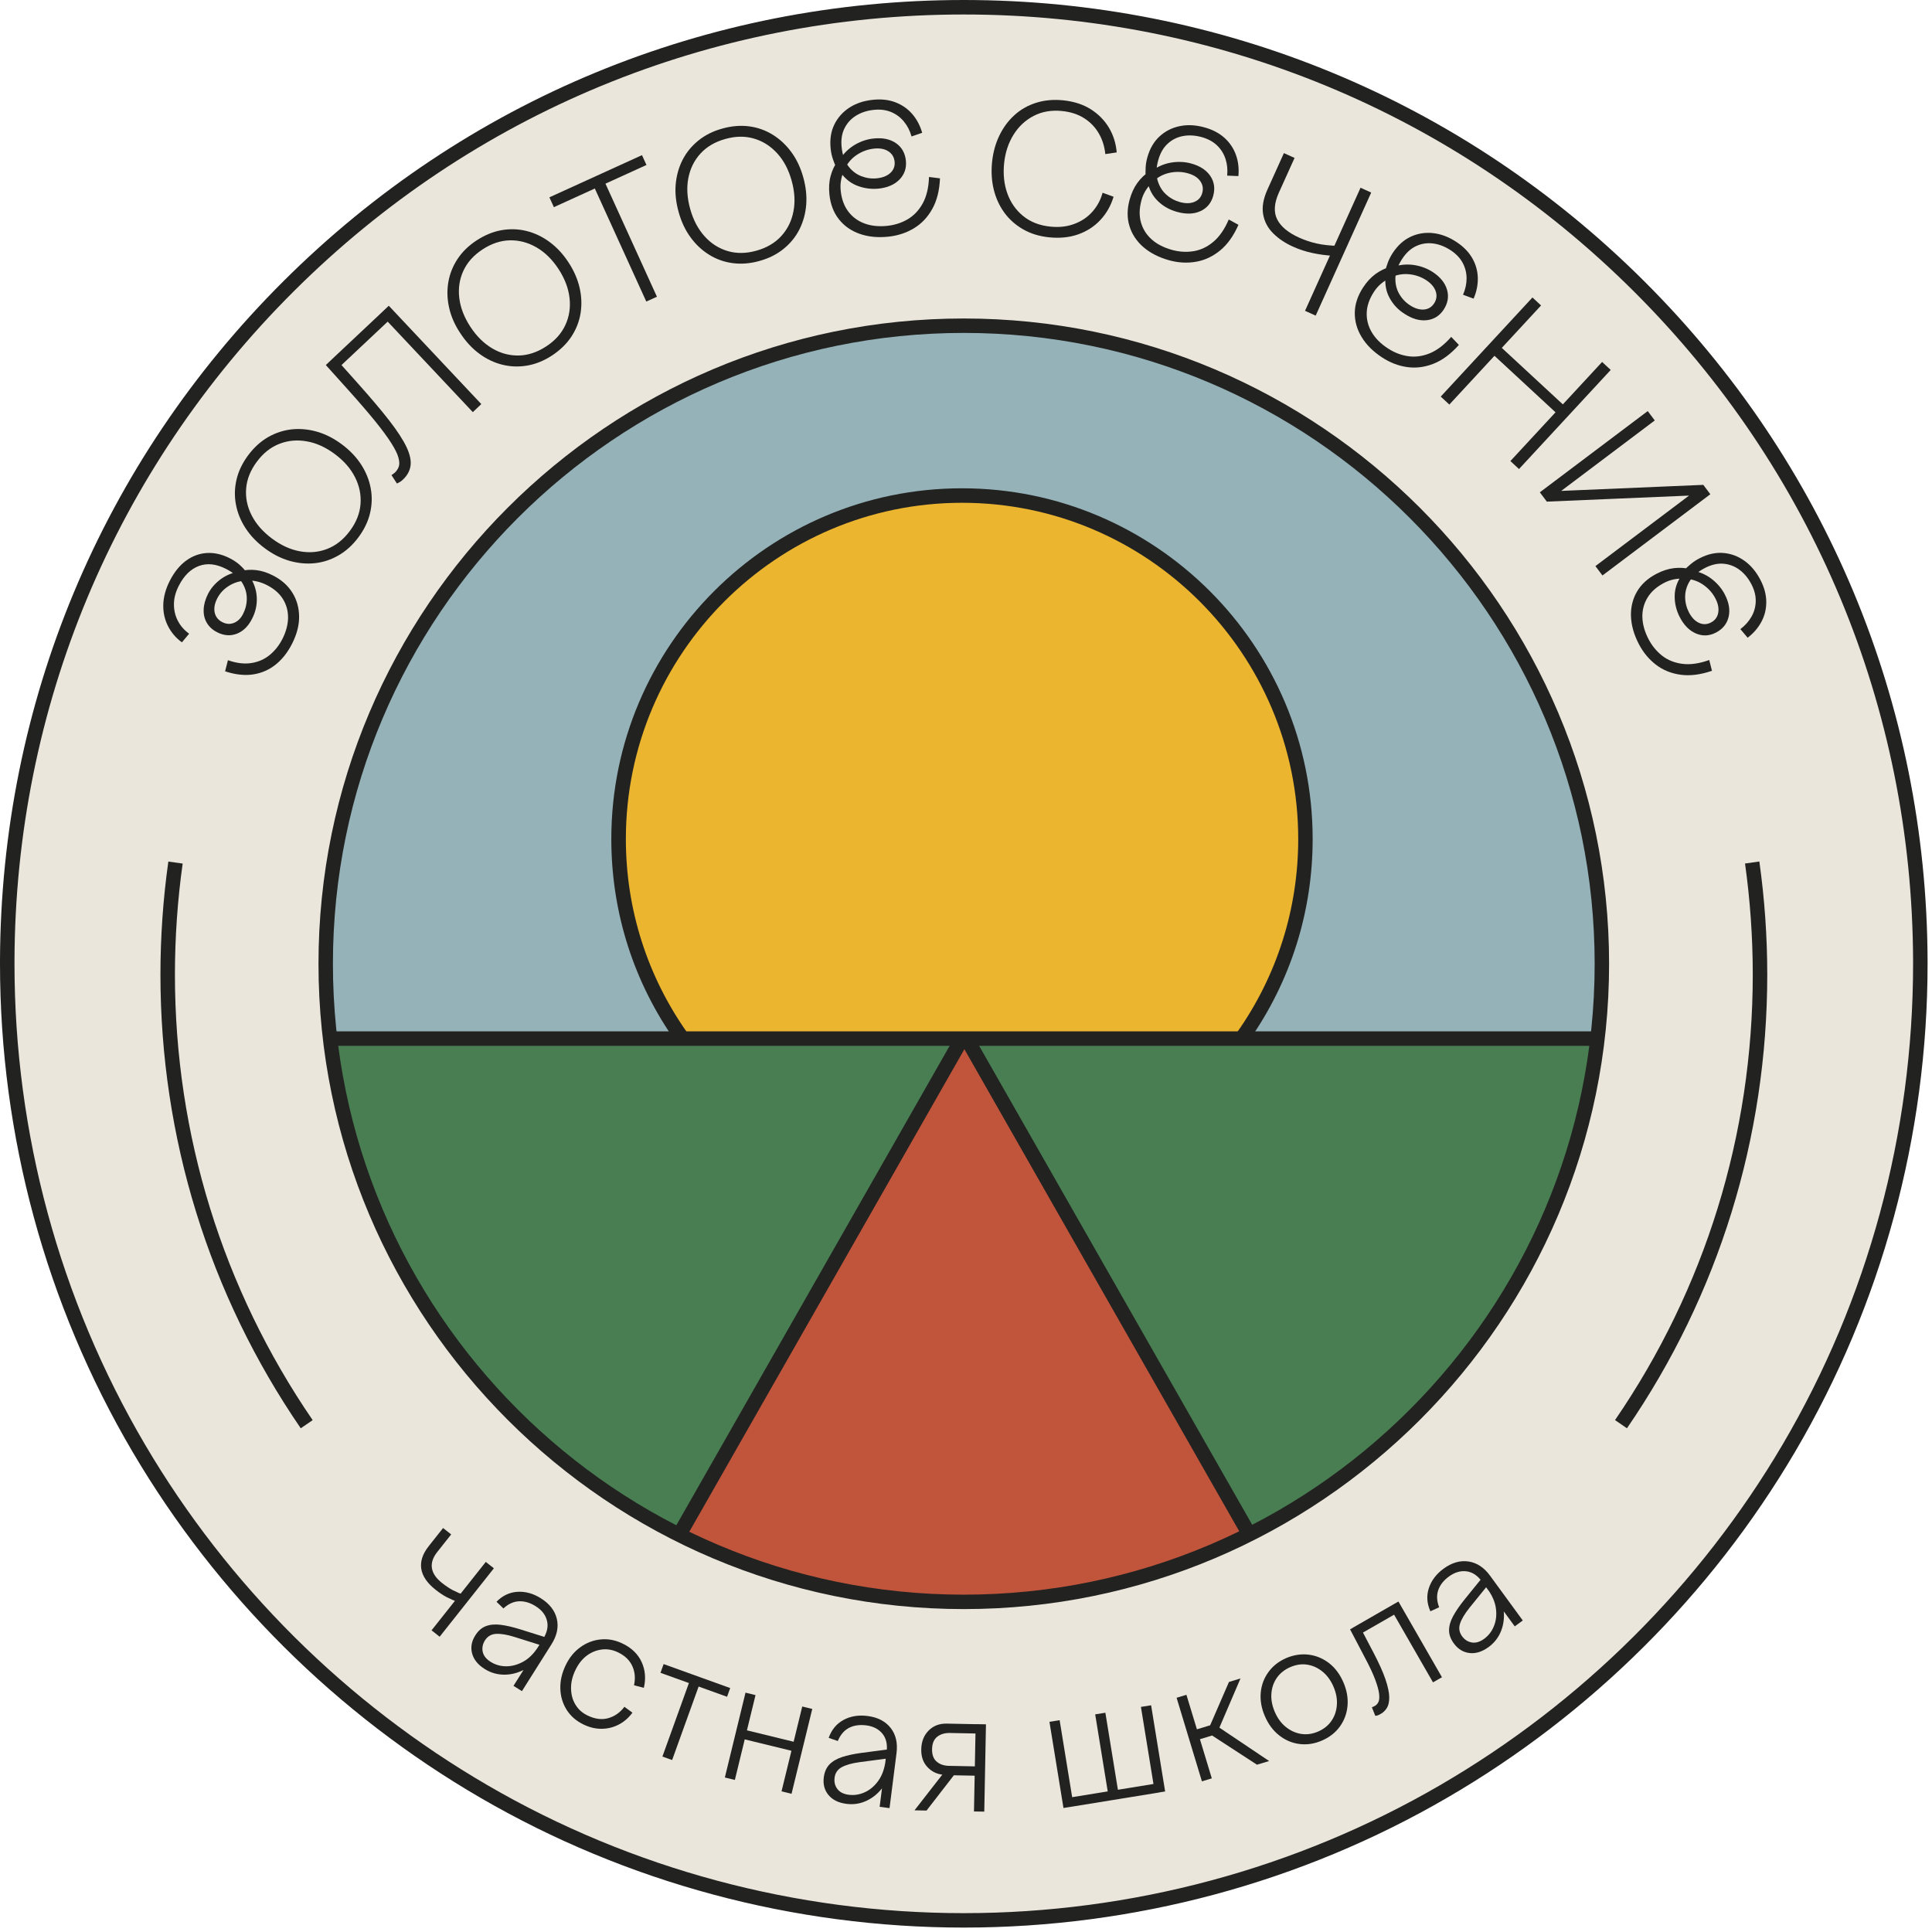 <?xml version="1.0" encoding="UTF-8"?> <svg xmlns="http://www.w3.org/2000/svg" width="332" height="332" viewBox="0 0 332 332" fill="none"> <path fill-rule="evenodd" clip-rule="evenodd" d="M330 165.06V165.62C330 226.35 297.06 279.41 248.06 307.85C223.83 321.94 195.67 330 165.62 330C135.57 330 107.4 321.94 83.17 307.86C34.18 279.4 1.24 226.36 1.24 165.63V165.07C1.55 74.53 75.03 1.24 165.62 1.24C256.21 1.24 329.68 74.53 330 165.06Z" fill="#EAE6DB"></path> <path d="M274.56 178.15C270.81 211.12 252.43 239.66 226.07 257.1C225.97 257.17 225.86 257.23 225.76 257.31C225.6 257.41 225.44 257.52 225.28 257.62C222.05 259.72 218.7 261.66 215.25 263.41C215.17 263.45 215.09 263.49 215.01 263.53C209.99 266.07 204.75 268.23 199.32 269.98C189.27 273.23 178.59 275.06 167.51 275.25C166.78 275.26 166.05 275.27 165.31 275.27C164.68 275.27 164.05 275.26 163.42 275.25C152.45 275.03 141.88 273.2 131.92 269.98C126.63 268.27 121.51 266.18 116.61 263.71C116.53 263.67 116.45 263.63 116.37 263.59C116.36 263.59 116.36 263.58 116.36 263.58C112.99 261.89 109.72 260.03 106.56 258C106.21 257.77 105.85 257.54 105.5 257.31C105.1 257.05 104.71 256.79 104.33 256.53C78.43 239.05 60.39 210.77 56.68 178.15H274.56Z" fill="#497E52"></path> <path d="M275.27 165.62C275.27 169.86 275.03 174.04 274.56 178.15H56.68C56.21 174.04 55.97 169.86 55.97 165.62C55.97 105.74 103.97 57.08 163.58 55.99C164.26 55.98 164.94 55.97 165.62 55.97C166.3 55.97 166.98 55.98 167.66 55.99C227.28 57.08 275.27 105.74 275.27 165.62Z" fill="#95B2B9"></path> <path d="M224.67 143.84C224.67 156.64 220.6 168.48 213.68 178.15H117.55C110.63 168.48 106.56 156.64 106.56 143.84C106.56 111.74 132.16 85.63 164.06 84.8C164.58 84.79 165.1 84.78 165.62 84.78C166.14 84.78 166.66 84.79 167.18 84.8C199.07 85.63 224.67 111.74 224.67 143.84Z" fill="#ECB52F"></path> <path d="M214.95 263.53C209.93 266.07 204.69 268.23 199.26 269.98C189.21 273.23 178.53 275.06 167.45 275.25C166.72 275.26 165.99 275.27 165.25 275.27C164.62 275.27 163.99 275.26 163.36 275.25C152.39 275.03 141.82 273.2 131.86 269.98C126.57 268.27 121.45 266.18 116.55 263.71C116.47 263.67 116.39 263.63 116.31 263.59C116.3 263.59 116.3 263.58 116.3 263.58L165.63 178.14L165.64 178.12L165.65 178.14L214.95 263.53Z" fill="#C0553C"></path> <path d="M165.62 331.24C136.38 331.24 107.65 323.52 82.55 308.93C57.9 294.61 37.23 274.05 22.77 249.47C7.88 224.15 0 195.16 0 165.62V165.06C0.15 120.94 17.44 79.48 48.7 48.33C79.96 17.16 121.48 0 165.62 0C209.75 0 251.28 17.16 282.54 48.32C313.79 79.47 331.09 120.93 331.24 165.05V165.62C331.24 195.16 323.37 224.16 308.47 249.48C294.01 274.06 273.33 294.62 248.68 308.93C223.58 323.53 194.86 331.24 165.62 331.24ZM165.62 2.49C122.14 2.49 81.24 19.39 50.45 50.09C19.67 80.78 2.63 121.61 2.49 165.07V165.63C2.49 194.72 10.24 223.28 24.91 248.22C39.15 272.43 59.51 292.68 83.8 306.79C108.53 321.17 136.82 328.76 165.62 328.76C194.41 328.76 222.7 321.16 247.43 306.79C271.72 292.69 292.08 272.44 306.33 248.23C321 223.29 328.75 194.73 328.75 165.63V165.07C328.6 121.61 311.56 80.78 280.78 50.09C249.99 19.39 209.09 2.49 165.62 2.49Z" fill="#222221"></path> <path d="M279.58 245.44L277.53 244.03C293.02 221.44 301.2 194.96 301.2 167.47C301.2 161.09 300.75 154.67 299.87 148.39L302.33 148.04C303.23 154.43 303.69 160.96 303.69 167.47C303.69 195.48 295.36 222.44 279.58 245.44Z" fill="#222221"></path> <path d="M51.68 245.44C35.91 222.43 27.57 195.47 27.57 167.47C27.57 160.97 28.03 154.43 28.93 148.05L31.39 148.4C30.51 154.67 30.06 161.09 30.06 167.48C30.06 194.98 38.25 221.45 53.73 244.04L51.68 245.44Z" fill="#222221"></path> <path d="M165.62 276.51C104.47 276.51 54.73 226.76 54.73 165.62C54.73 104.47 104.48 54.73 165.62 54.73C226.76 54.73 276.51 104.48 276.51 165.62C276.52 226.77 226.77 276.51 165.62 276.51ZM165.62 57.21C105.84 57.21 57.21 105.84 57.21 165.62C57.21 225.4 105.84 274.03 165.62 274.03C225.4 274.03 274.03 225.4 274.03 165.62C274.03 105.84 225.4 57.21 165.62 57.21Z" fill="#222221"></path> <path d="M274.57 177.23H56.85V179.72H274.57V177.23Z" fill="#222221"></path> <path d="M164.26 177.839L115.607 263.181L117.77 264.415L166.424 179.072L164.26 177.839Z" fill="#222221"></path> <path d="M167.182 177.832L165.019 179.065L213.672 264.397L215.835 263.164L167.182 177.832Z" fill="#222221"></path> <path d="M116.21 179.11C108.91 168.87 105.05 156.79 105.05 144.17C105.05 110.94 132.08 83.91 165.31 83.91C198.54 83.91 225.57 110.94 225.57 144.17C225.57 156.65 221.79 168.63 214.63 178.81L212.6 177.38C219.46 167.63 223.09 156.14 223.09 144.17C223.09 112.31 197.17 86.4 165.32 86.4C133.47 86.4 107.55 112.32 107.55 144.17C107.55 156.27 111.25 167.85 118.24 177.66L116.21 179.11Z" fill="#222221"></path> <path d="M72.39 269.58C72.2 268.32 72.62 267.03 73.66 265.71L76.14 262.58L77.53 263.68L75.13 266.71C74.38 267.66 74.08 268.58 74.22 269.47C74.36 270.37 74.94 271.22 75.96 272.02C76.64 272.56 77.26 272.97 77.83 273.27C78.4 273.56 79.08 273.86 79.88 274.15L78.91 275.38C78.05 275.07 77.34 274.76 76.76 274.46C76.18 274.16 75.54 273.73 74.83 273.17C73.4 272.04 72.59 270.84 72.39 269.58ZM83.48 268.4L84.87 269.5L75.55 281.26L74.16 280.16L83.48 268.4Z" fill="#222221"></path> <path d="M93.22 282.81L88.39 281.29C87.11 280.89 86.05 280.72 85.23 280.77C84.41 280.82 83.78 281.19 83.34 281.88C82.94 282.52 82.81 283.18 82.95 283.85C83.1 284.52 83.55 285.1 84.32 285.58C85.12 286.08 86.01 286.34 87 286.34C87.99 286.34 88.96 286.07 89.94 285.53C90.92 284.99 91.78 284.11 92.53 282.92L93.42 283.77C92.59 285.09 91.58 286.08 90.39 286.75C89.2 287.42 87.98 287.77 86.74 287.78C85.5 287.79 84.35 287.47 83.3 286.81C82.13 286.08 81.41 285.18 81.13 284.14C80.85 283.09 81.03 282.06 81.67 281.04C82.17 280.24 82.78 279.71 83.5 279.44C84.22 279.17 85.06 279.09 86.02 279.21C86.98 279.33 88.06 279.58 89.27 279.95L94.08 281.46L93.22 282.81ZM93.99 278.49C93.74 277.49 93.09 276.67 92.06 276.02C91.09 275.41 90.14 275.13 89.19 275.17C88.24 275.21 87.35 275.62 86.51 276.4L85.32 275.25C86.36 274.19 87.57 273.62 88.93 273.54C90.29 273.46 91.64 273.83 92.95 274.66C94.45 275.6 95.36 276.79 95.69 278.2C96.02 279.61 95.71 281.07 94.77 282.56L89.69 290.61L88.24 289.7L90.86 285.55L93.32 281.66C94.02 280.54 94.25 279.49 93.99 278.49Z" fill="#222221"></path> <path d="M98.13 290.14C98.14 291.18 98.39 292.11 98.88 292.92C99.37 293.74 100.07 294.37 101 294.81C102.26 295.42 103.44 295.56 104.54 295.25C105.64 294.93 106.57 294.28 107.3 293.3L108.68 294.31C108.04 295.18 107.27 295.86 106.37 296.33C105.47 296.81 104.5 297.06 103.45 297.08C102.4 297.1 101.33 296.86 100.25 296.33C99.01 295.73 98.05 294.89 97.37 293.81C96.69 292.73 96.33 291.52 96.29 290.18C96.25 288.84 96.56 287.49 97.22 286.13C97.85 284.82 98.7 283.79 99.77 283.03C100.84 282.27 102 281.84 103.26 281.72C104.52 281.6 105.76 281.84 106.98 282.43C108.56 283.19 109.65 284.26 110.27 285.63C110.89 287 111.01 288.47 110.64 290.04L108.95 289.6C109.21 288.43 109.12 287.34 108.67 286.33C108.22 285.32 107.41 284.53 106.24 283.96C105.32 283.51 104.39 283.34 103.46 283.45C102.53 283.56 101.66 283.9 100.86 284.49C100.06 285.08 99.41 285.9 98.9 286.95C98.37 288.03 98.11 289.1 98.13 290.14Z" fill="#222221"></path> <path d="M113.5 287.46L114.04 285.96L125.48 290.08L124.94 291.58L113.5 287.46ZM118.92 287.73L120.59 288.33L115.5 302.45L113.83 301.85L118.92 287.73Z" fill="#222221"></path> <path d="M128.11 290.87L129.83 291.29L126.28 305.87L124.56 305.45L128.11 290.87ZM127.21 298.71L127.59 297.16L137.42 299.56L137.04 301.11L127.21 298.71ZM137.86 293.25L139.58 293.67L136.02 308.25L134.3 307.83L137.86 293.25Z" fill="#222221"></path> <path d="M152.76 302.15L147.74 302.81C146.41 302.99 145.38 303.28 144.66 303.67C143.94 304.06 143.52 304.67 143.42 305.48C143.32 306.23 143.48 306.88 143.9 307.43C144.32 307.98 144.97 308.31 145.87 308.42C146.81 308.54 147.72 308.39 148.62 307.98C149.52 307.57 150.29 306.91 150.94 306C151.59 305.09 152 303.94 152.18 302.54L153.35 302.94C153.15 304.48 152.66 305.81 151.86 306.93C151.06 308.05 150.11 308.87 148.99 309.41C147.87 309.95 146.7 310.14 145.47 309.98C144.1 309.81 143.07 309.3 142.38 308.47C141.68 307.64 141.41 306.62 141.56 305.43C141.68 304.5 142.01 303.75 142.54 303.2C143.08 302.65 143.8 302.23 144.72 301.93C145.64 301.63 146.73 301.4 147.98 301.23L152.97 300.57L152.76 302.15ZM151.63 297.91C150.98 297.12 150.05 296.64 148.84 296.49C147.71 296.35 146.72 296.49 145.88 296.93C145.04 297.37 144.41 298.12 143.97 299.18L142.4 298.64C142.9 297.24 143.75 296.21 144.95 295.56C146.15 294.91 147.53 294.68 149.07 294.88C150.83 295.1 152.15 295.79 153.05 296.93C153.95 298.08 154.28 299.52 154.06 301.27L152.86 310.71L151.16 310.49L151.78 305.62L152.36 301.05C152.53 299.75 152.28 298.7 151.63 297.91Z" fill="#222221"></path> <path d="M164.37 304.48L159.22 311.13L157.15 311.09L162.33 304.44L164.37 304.48ZM159.56 297.4C160.37 296.57 161.42 296.16 162.7 296.19L167.78 296.29L167.75 297.89L163.26 297.8C162.35 297.78 161.62 298 161.05 298.45C160.48 298.9 160.19 299.6 160.17 300.57C160.15 301.53 160.41 302.25 160.96 302.72C161.5 303.19 162.22 303.44 163.13 303.45L167.64 303.54L167.61 305.14L162.3 305.04L162.15 304.98C161.05 304.9 160.13 304.46 159.39 303.68C158.65 302.9 158.29 301.88 158.31 300.64C158.33 299.3 158.75 298.23 159.56 297.4ZM167.37 311.29L167.66 296.28L169.43 296.31L169.14 311.31L167.37 311.29Z" fill="#222221"></path> <path d="M180.34 295.88L182.09 295.6L184.5 310.41L182.75 310.69L180.34 295.88ZM183.71 310.54L183.45 308.96L198.98 306.44L199.24 308.02L183.71 310.54ZM188.2 294.6L189.95 294.32L192.36 309.13L190.61 309.41L188.2 294.6ZM196.06 293.32L197.81 293.04L200.22 307.85L198.47 308.13L196.06 293.32Z" fill="#222221"></path> <path d="M203.88 291.24L205.68 297.17L208.08 296.44L208.6 298.14L206.2 298.87L208.24 305.6L206.54 306.11L202.19 291.75L203.88 291.24ZM213.17 288.43L209.25 297.57L209.11 296.59L218.09 302.62L216 303.25L208.13 298.13L207.76 296.93L211.19 289.03L213.17 288.43Z" fill="#222221"></path> <path d="M224.95 284.35C226.23 284.52 227.39 285.02 228.43 285.83C229.46 286.64 230.27 287.74 230.86 289.11C231.45 290.48 231.68 291.83 231.56 293.15C231.44 294.47 231 295.65 230.24 296.7C229.48 297.75 228.45 298.55 227.15 299.11C225.85 299.67 224.56 299.86 223.27 299.69C221.99 299.52 220.83 299.02 219.79 298.19C218.75 297.37 217.94 296.27 217.35 294.89C216.76 293.52 216.53 292.18 216.65 290.86C216.77 289.55 217.21 288.37 217.98 287.32C218.74 286.27 219.77 285.47 221.07 284.91C222.37 284.37 223.67 284.18 224.95 284.35ZM219.43 288.3C218.87 289.1 218.55 290.01 218.48 291.03C218.4 292.05 218.6 293.1 219.06 294.17C219.52 295.24 220.14 296.1 220.94 296.75C221.74 297.4 222.61 297.8 223.58 297.96C224.54 298.11 225.52 297.98 226.49 297.56C227.48 297.13 228.25 296.52 228.8 295.72C229.35 294.92 229.66 294.01 229.73 292.98C229.81 291.96 229.61 290.91 229.15 289.84C228.69 288.77 228.07 287.91 227.27 287.26C226.48 286.61 225.6 286.21 224.65 286.06C223.7 285.91 222.73 286.05 221.73 286.48C220.76 286.9 219.99 287.51 219.43 288.3Z" fill="#222221"></path> <path d="M236 293.28C236.08 293.24 236.17 293.2 236.28 293.14C236.53 292.99 236.74 292.77 236.88 292.46C237.02 292.15 237.06 291.69 236.99 291.07C236.92 290.45 236.69 289.63 236.31 288.61C235.93 287.59 235.33 286.31 234.51 284.78L232 279.99L233.48 279.14L235.99 283.93C236.96 285.78 237.66 287.33 238.08 288.57C238.5 289.82 238.72 290.84 238.73 291.63C238.74 292.42 238.61 293.04 238.33 293.49C238.05 293.94 237.7 294.28 237.27 294.52C237.08 294.63 236.92 294.71 236.79 294.76C236.66 294.81 236.51 294.84 236.33 294.85L235.75 293.38C235.84 293.34 235.92 293.31 236 293.28ZM239.69 275.56L240.49 276.94L233.3 281.07L232.51 279.69L239.69 275.56ZM238.77 276.09L240.31 275.21L247.79 288.22L246.25 289.1L238.77 276.09Z" fill="#222221"></path> <path d="M252 270.02C250.98 269.89 249.98 270.19 248.99 270.91C248.07 271.58 247.45 272.37 247.15 273.26C246.84 274.16 246.9 275.14 247.31 276.2L245.8 276.89C245.2 275.53 245.11 274.2 245.54 272.9C245.97 271.6 246.81 270.49 248.06 269.57C249.49 268.53 250.92 268.11 252.36 268.33C253.8 268.55 255.04 269.37 256.07 270.79L261.68 278.47L260.3 279.48L257.4 275.52L254.68 271.8C253.92 270.74 253.02 270.15 252 270.02ZM255.74 272.32L252.55 276.25C251.71 277.3 251.16 278.21 250.9 279C250.64 279.78 250.76 280.5 251.24 281.17C251.69 281.78 252.25 282.14 252.93 282.25C253.61 282.36 254.31 282.15 255.04 281.62C255.8 281.06 256.37 280.33 256.73 279.41C257.1 278.5 257.21 277.49 257.06 276.38C256.91 275.27 256.42 274.15 255.58 273.01L256.7 272.49C257.62 273.75 258.17 275.05 258.36 276.41C258.55 277.77 258.42 279.03 257.98 280.19C257.54 281.35 256.81 282.3 255.81 283.03C254.7 283.84 253.6 284.19 252.52 284.06C251.44 283.93 250.55 283.39 249.83 282.41C249.28 281.65 249 280.89 249.01 280.12C249.02 279.35 249.26 278.54 249.72 277.7C250.18 276.85 250.81 275.94 251.6 274.95L254.77 271.04L255.74 272.32Z" fill="#222221"></path> <path d="M40.7 108.9C39.6 109.32 38.48 109.24 37.32 108.65C36.53 108.25 35.94 107.71 35.54 107.03C35.14 106.35 34.96 105.58 35 104.72C35.03 103.86 35.29 102.97 35.75 102.05C36.2 101.17 36.84 100.39 37.68 99.72C38.52 99.05 39.48 98.58 40.56 98.32L41.24 98.15C42.15 97.92 43.07 97.86 44.02 97.97C44.97 98.08 45.94 98.39 46.93 98.9C48.38 99.64 49.49 100.63 50.25 101.86C51.01 103.09 51.39 104.46 51.4 105.97C51.41 107.48 51 109.04 50.17 110.66C49.42 112.13 48.48 113.32 47.35 114.22C46.22 115.12 44.92 115.68 43.46 115.9C42 116.11 40.4 115.93 38.68 115.36L39.17 113.45C40.64 113.97 41.98 114.13 43.19 113.94C44.4 113.75 45.45 113.29 46.34 112.56C47.23 111.83 47.96 110.92 48.52 109.82C49.15 108.59 49.47 107.38 49.5 106.2C49.52 105.02 49.23 103.94 48.63 102.96C48.03 101.98 47.11 101.18 45.88 100.55C45.31 100.26 44.74 100.05 44.17 99.92C43.6 99.79 43.04 99.74 42.5 99.76L41.63 99.84C40.71 99.97 39.86 100.3 39.09 100.84C38.32 101.37 37.73 102.04 37.32 102.85C36.88 103.71 36.74 104.52 36.89 105.25C37.05 105.99 37.48 106.54 38.2 106.91C38.88 107.26 39.55 107.3 40.2 107.04C40.85 106.78 41.38 106.27 41.77 105.5C42.2 104.65 42.42 103.76 42.41 102.81C42.4 101.86 42.13 100.94 41.56 100.05C41 99.16 40.09 98.4 38.84 97.76C37.15 96.9 35.6 96.73 34.18 97.26C32.76 97.79 31.61 98.92 30.72 100.67C30.17 101.75 29.89 102.81 29.89 103.84C29.89 104.87 30.11 105.82 30.56 106.68C31.01 107.55 31.66 108.29 32.5 108.9L31.26 110.38C30.21 109.62 29.41 108.67 28.85 107.55C28.29 106.43 28.02 105.21 28.06 103.88C28.1 102.56 28.47 101.2 29.18 99.8C29.94 98.31 30.87 97.16 31.96 96.36C33.05 95.55 34.25 95.11 35.54 95.03C36.83 94.95 38.16 95.25 39.52 95.95C40.13 96.26 40.67 96.62 41.15 97.04C41.63 97.46 42.04 97.91 42.38 98.38L42.75 98.81C43.59 100.02 44.05 101.28 44.12 102.58C44.2 103.88 43.93 105.13 43.32 106.32C42.67 107.62 41.79 108.47 40.7 108.9Z" fill="#222221"></path> <path d="M42.18 90.74C41.35 89.45 40.8 88.1 40.54 86.68C40.27 85.26 40.31 83.83 40.65 82.39C40.99 80.95 41.66 79.56 42.64 78.24C43.64 76.9 44.78 75.86 46.06 75.12C47.35 74.38 48.71 73.94 50.14 73.78C51.58 73.63 53.03 73.77 54.5 74.19C55.97 74.62 57.39 75.34 58.76 76.37C60.13 77.39 61.23 78.55 62.06 79.83C62.89 81.12 63.44 82.47 63.7 83.89C63.97 85.31 63.93 86.74 63.59 88.18C63.25 89.62 62.58 91.01 61.58 92.35C60.59 93.67 59.46 94.7 58.17 95.44C56.89 96.18 55.52 96.63 54.09 96.78C52.65 96.93 51.2 96.79 49.73 96.37C48.26 95.94 46.84 95.22 45.47 94.19C44.11 93.18 43.01 92.02 42.18 90.74ZM52.71 75.84C51.06 75.55 49.49 75.69 48.01 76.27C46.52 76.85 45.23 77.87 44.14 79.34C43.04 80.81 42.43 82.34 42.3 83.93C42.17 85.52 42.48 87.06 43.24 88.55C44 90.04 45.16 91.37 46.73 92.54C48.3 93.71 49.91 94.45 51.55 94.74C53.19 95.04 54.76 94.9 56.24 94.32C57.73 93.74 59.02 92.72 60.11 91.25C61.21 89.78 61.82 88.25 61.95 86.66C62.08 85.07 61.77 83.53 61.02 82.03C60.27 80.53 59.11 79.2 57.54 78.03C55.97 76.86 54.36 76.13 52.71 75.84Z" fill="#222221"></path> <path d="M67.58 81.43C67.67 81.37 67.76 81.3 67.85 81.22C68.16 80.92 68.39 80.58 68.53 80.18C68.67 79.78 68.64 79.26 68.46 78.61C68.28 77.96 67.87 77.14 67.23 76.13C66.6 75.13 65.67 73.87 64.46 72.37C63.24 70.87 61.68 69.05 59.76 66.92L55.99 62.73L57.45 61.35L61.53 65.92C63.74 68.4 65.54 70.52 66.91 72.29C68.28 74.06 69.26 75.57 69.85 76.81C70.44 78.05 70.67 79.12 70.55 80.02C70.43 80.91 69.99 81.71 69.24 82.42C69.04 82.6 68.87 82.74 68.71 82.83C68.55 82.92 68.39 83.01 68.21 83.09L67.27 81.64C67.38 81.56 67.49 81.49 67.58 81.43ZM65.83 53.47L67.1 54.82L58.22 63.17L56.95 61.82L65.83 53.47ZM65.35 53.92L66.81 52.54L82.71 69.44L81.25 70.82L65.35 53.92Z" fill="#222221"></path> <path d="M77.18 52.88C76.84 51.39 76.8 49.93 77.04 48.5C77.28 47.08 77.81 45.74 78.62 44.51C79.44 43.27 80.54 42.2 81.92 41.3C83.32 40.39 84.75 39.8 86.21 39.55C87.67 39.3 89.1 39.35 90.5 39.7C91.9 40.05 93.22 40.68 94.45 41.59C95.68 42.5 96.77 43.67 97.7 45.1C98.64 46.53 99.27 48 99.61 49.49C99.95 50.98 99.99 52.44 99.76 53.87C99.52 55.3 98.99 56.63 98.18 57.86C97.36 59.1 96.25 60.17 94.86 61.09C93.48 61.99 92.06 62.57 90.6 62.82C89.14 63.07 87.71 63.02 86.31 62.67C84.91 62.32 83.59 61.69 82.36 60.78C81.13 59.87 80.04 58.7 79.11 57.27C78.15 55.84 77.51 54.38 77.18 52.88ZM92.19 42.51C90.74 41.67 89.22 41.27 87.63 41.3C86.04 41.33 84.47 41.85 82.94 42.85C81.4 43.85 80.3 45.08 79.63 46.53C78.96 47.98 78.73 49.53 78.92 51.19C79.12 52.85 79.75 54.5 80.82 56.14C81.89 57.78 83.15 59.02 84.59 59.87C86.03 60.72 87.55 61.12 89.14 61.09C90.73 61.06 92.3 60.54 93.84 59.54C95.38 58.54 96.48 57.31 97.15 55.86C97.82 54.41 98.06 52.86 97.87 51.19C97.68 49.53 97.05 47.88 95.98 46.23C94.9 44.59 93.64 43.35 92.19 42.51Z" fill="#222221"></path> <path d="M110.32 26.66L111.09 28.35L95.18 35.6L94.41 33.91L110.32 26.66ZM101.6 31.04L103.43 30.21L112.89 50.99L111.06 51.82L101.6 31.04Z" fill="#222221"></path> <path d="M116.11 31.72C116.24 30.19 116.63 28.79 117.28 27.5C117.94 26.21 118.84 25.1 119.99 24.17C121.14 23.23 122.51 22.54 124.1 22.1C125.71 21.65 127.25 21.52 128.72 21.71C130.19 21.9 131.54 22.38 132.77 23.14C134 23.9 135.07 24.89 135.98 26.13C136.89 27.36 137.57 28.81 138.03 30.45C138.49 32.1 138.66 33.68 138.54 35.21C138.41 36.74 138.02 38.14 137.37 39.43C136.72 40.72 135.81 41.83 134.66 42.76C133.51 43.7 132.13 44.39 130.52 44.84C128.93 45.29 127.4 45.41 125.93 45.22C124.46 45.03 123.11 44.55 121.88 43.79C120.65 43.03 119.58 42.04 118.68 40.8C117.77 39.57 117.09 38.13 116.63 36.48C116.17 34.83 115.98 33.25 116.11 31.72ZM133.54 26.33C132.41 25.1 131.08 24.25 129.55 23.81C128.02 23.36 126.37 23.39 124.61 23.89C122.84 24.39 121.42 25.23 120.35 26.41C119.28 27.59 118.59 29 118.28 30.64C117.97 32.28 118.08 34.04 118.61 35.93C119.14 37.82 119.97 39.38 121.09 40.62C122.21 41.86 123.54 42.7 125.07 43.15C126.6 43.6 128.25 43.57 130.01 43.07C131.78 42.57 133.2 41.73 134.27 40.55C135.34 39.37 136.04 37.96 136.35 36.31C136.67 34.67 136.56 32.9 136.03 31.02C135.5 29.12 134.67 27.56 133.54 26.33Z" fill="#222221"></path> <path d="M147.19 31.87C146.01 31.38 145.03 30.55 144.27 29.36L143.71 28.8C143.49 28.33 143.29 27.82 143.11 27.29C142.93 26.76 142.81 26.18 142.74 25.54C142.58 24 142.78 22.63 143.36 21.43C143.94 20.23 144.8 19.26 145.94 18.51C147.08 17.76 148.44 17.31 150 17.15C151.43 17 152.73 17.14 153.87 17.58C155.02 18.02 155.98 18.69 156.76 19.59C157.54 20.49 158.11 21.57 158.47 22.82L156.64 23.45C156.37 22.48 155.94 21.63 155.34 20.9C154.74 20.16 154.01 19.62 153.13 19.25C152.25 18.89 151.26 18.76 150.15 18.88C148.98 19 147.96 19.34 147.08 19.89C146.2 20.44 145.55 21.17 145.1 22.09C144.65 23.01 144.5 24.08 144.63 25.31C144.77 26.64 145.15 27.72 145.76 28.53C146.38 29.35 147.12 29.93 148 30.27C148.88 30.61 149.78 30.74 150.7 30.64C151.7 30.53 152.48 30.22 153.03 29.69C153.58 29.17 153.81 28.52 153.73 27.77C153.65 26.99 153.28 26.4 152.64 25.99C152 25.58 151.17 25.43 150.17 25.54C149.17 25.65 148.23 25.98 147.35 26.54C146.47 27.1 145.81 27.82 145.34 28.7L144.96 29.49C144.76 29.97 144.61 30.48 144.52 31.03C144.42 31.58 144.41 32.16 144.47 32.78C144.62 34.22 145.06 35.41 145.78 36.36C146.5 37.31 147.44 37.99 148.58 38.41C149.72 38.83 151.02 38.96 152.48 38.81C153.77 38.67 154.95 38.29 156.01 37.66C157.07 37.03 157.93 36.11 158.58 34.92C159.23 33.72 159.59 32.22 159.64 30.41L161.53 30.65C161.44 32.73 161 34.49 160.2 35.91C159.41 37.33 158.36 38.44 157.05 39.23C155.74 40.02 154.28 40.5 152.66 40.67C150.83 40.86 149.19 40.7 147.72 40.18C146.25 39.66 145.07 38.83 144.16 37.68C143.25 36.53 142.71 35.12 142.53 33.43C142.41 32.28 142.47 31.23 142.73 30.27C142.98 29.31 143.39 28.44 143.95 27.65L144.54 27.06C145.21 26.12 146.04 25.37 147.02 24.81C148.01 24.25 149.05 23.91 150.13 23.8C151.67 23.64 152.94 23.9 153.95 24.59C154.96 25.28 155.53 26.29 155.67 27.6C155.8 28.87 155.44 29.95 154.58 30.84C153.72 31.73 152.5 32.26 150.92 32.42C149.62 32.53 148.38 32.35 147.19 31.87Z" fill="#222221"></path> <path d="M173.1 33.23C173.66 34.8 174.57 36.1 175.82 37.12C177.07 38.14 178.62 38.75 180.47 38.94C181.99 39.1 183.37 38.95 184.61 38.48C185.85 38.02 186.89 37.32 187.72 36.38C188.55 35.44 189.14 34.36 189.47 33.12L191.36 33.81C190.89 35.36 190.13 36.69 189.09 37.8C188.05 38.92 186.78 39.74 185.29 40.27C183.8 40.8 182.12 40.97 180.28 40.78C178.6 40.61 177.11 40.15 175.82 39.41C174.53 38.67 173.45 37.72 172.6 36.56C171.75 35.39 171.14 34.07 170.77 32.58C170.41 31.09 170.31 29.52 170.48 27.85C170.65 26.19 171.07 24.67 171.73 23.3C172.39 21.93 173.25 20.76 174.32 19.79C175.38 18.82 176.63 18.11 178.06 17.66C179.49 17.21 181.04 17.07 182.72 17.24C184.52 17.43 186.09 17.93 187.4 18.75C188.71 19.57 189.76 20.62 190.53 21.89C191.3 23.16 191.76 24.59 191.9 26.19L189.94 26.48C189.81 25.18 189.44 24 188.83 22.94C188.22 21.88 187.39 21.01 186.33 20.33C185.27 19.65 184 19.23 182.53 19.08C180.7 18.89 179.07 19.17 177.64 19.91C176.21 20.65 175.05 21.73 174.16 23.16C173.28 24.58 172.74 26.22 172.55 28.06C172.36 29.94 172.54 31.66 173.1 33.23Z" fill="#222221"></path> <path d="M198.99 34.57C198.07 33.69 197.46 32.55 197.18 31.17L196.87 30.44C196.84 29.92 196.84 29.38 196.87 28.82C196.89 28.26 196.99 27.67 197.16 27.06C197.57 25.57 198.26 24.37 199.24 23.46C200.22 22.55 201.37 21.96 202.71 21.68C204.05 21.4 205.47 21.47 206.98 21.89C208.37 22.27 209.52 22.88 210.43 23.7C211.34 24.53 211.99 25.5 212.39 26.63C212.79 27.75 212.93 28.96 212.81 30.26L210.88 30.18C210.98 29.18 210.89 28.23 210.6 27.33C210.31 26.43 209.83 25.65 209.14 24.99C208.45 24.33 207.57 23.86 206.5 23.56C205.37 23.25 204.29 23.19 203.28 23.38C202.26 23.57 201.38 24.02 200.64 24.71C199.89 25.4 199.36 26.35 199.03 27.54C198.67 28.83 198.64 29.97 198.91 30.96C199.19 31.94 199.67 32.76 200.36 33.39C201.05 34.03 201.85 34.47 202.74 34.72C203.71 34.99 204.55 34.98 205.25 34.69C205.95 34.4 206.4 33.89 206.6 33.15C206.81 32.39 206.68 31.71 206.23 31.09C205.78 30.47 205.06 30.03 204.09 29.77C203.11 29.5 202.12 29.47 201.1 29.67C200.08 29.87 199.2 30.3 198.44 30.95L197.8 31.54C197.44 31.91 197.12 32.34 196.83 32.81C196.54 33.29 196.31 33.82 196.15 34.42C195.77 35.81 195.74 37.08 196.07 38.23C196.4 39.38 197.02 40.36 197.93 41.16C198.84 41.97 200.01 42.56 201.42 42.95C202.67 43.29 203.91 43.36 205.13 43.16C206.35 42.96 207.48 42.42 208.52 41.54C209.56 40.66 210.44 39.39 211.15 37.72L212.82 38.63C211.98 40.54 210.93 42.01 209.67 43.04C208.41 44.07 207.03 44.72 205.53 44.98C204.03 45.24 202.49 45.16 200.92 44.73C199.15 44.24 197.68 43.49 196.5 42.48C195.32 41.46 194.52 40.25 194.09 38.85C193.66 37.45 193.67 35.93 194.12 34.3C194.43 33.19 194.87 32.23 195.45 31.43C196.03 30.63 196.73 29.96 197.54 29.44L198.31 29.1C199.27 28.47 200.32 28.07 201.44 27.91C202.56 27.75 203.65 27.81 204.71 28.1C206.2 28.51 207.29 29.22 207.98 30.23C208.66 31.24 208.83 32.38 208.48 33.66C208.14 34.89 207.41 35.77 206.29 36.28C205.17 36.8 203.84 36.84 202.3 36.42C201.01 36.07 199.91 35.46 198.99 34.57Z" fill="#222221"></path> <path d="M218.79 40.1C217.85 39.17 217.28 38.08 217.06 36.82C216.84 35.57 217.09 34.16 217.79 32.6L220.63 26.31L222.46 27.14L219.76 33.12C218.95 34.92 218.85 36.45 219.47 37.69C220.09 38.93 221.36 39.99 223.3 40.86C224.24 41.28 225.24 41.62 226.3 41.85C227.36 42.09 228.59 42.22 230.01 42.25L229.23 43.97C227.89 43.89 226.64 43.72 225.5 43.47C224.35 43.22 223.29 42.88 222.32 42.44C220.9 41.82 219.73 41.04 218.79 40.1ZM233.8 32.26L235.63 33.09L226.09 54.24L224.26 53.41L233.8 32.26Z" fill="#222221"></path> <path d="M238.78 51.18C238.17 50.06 237.95 48.79 238.1 47.39L238.02 46.6C238.15 46.1 238.32 45.58 238.51 45.06C238.71 44.54 238.98 44.01 239.33 43.47C240.18 42.18 241.2 41.25 242.41 40.68C243.62 40.12 244.9 39.91 246.26 40.06C247.62 40.21 248.95 40.71 250.26 41.57C251.47 42.36 252.38 43.29 252.99 44.35C253.6 45.41 253.92 46.54 253.95 47.74C253.98 48.93 253.74 50.13 253.23 51.32L251.41 50.65C251.81 49.73 252.02 48.8 252.02 47.85C252.02 46.9 251.8 46.01 251.35 45.17C250.9 44.33 250.21 43.61 249.28 43C248.3 42.36 247.29 41.97 246.27 41.84C245.24 41.71 244.27 41.86 243.35 42.29C242.43 42.72 241.63 43.45 240.95 44.49C240.22 45.61 239.83 46.68 239.79 47.7C239.75 48.72 239.96 49.64 240.42 50.46C240.88 51.28 241.5 51.94 242.28 52.45C243.13 53 243.93 53.25 244.68 53.19C245.43 53.13 246.02 52.78 246.44 52.14C246.87 51.48 246.96 50.79 246.72 50.07C246.48 49.35 245.94 48.71 245.09 48.15C244.24 47.6 243.31 47.26 242.28 47.14C241.25 47.02 240.27 47.15 239.36 47.54L238.57 47.91C238.11 48.15 237.67 48.46 237.25 48.82C236.83 49.18 236.45 49.62 236.11 50.14C235.32 51.35 234.9 52.55 234.86 53.74C234.82 54.93 235.11 56.05 235.73 57.1C236.35 58.15 237.27 59.07 238.5 59.87C239.59 60.58 240.74 61.03 241.97 61.21C243.19 61.39 244.43 61.23 245.7 60.71C246.96 60.19 248.19 59.25 249.38 57.89L250.7 59.27C249.31 60.83 247.86 61.9 246.35 62.5C244.84 63.1 243.32 63.29 241.81 63.08C240.3 62.87 238.86 62.31 237.5 61.42C235.96 60.41 234.79 59.25 233.99 57.92C233.18 56.59 232.79 55.19 232.81 53.73C232.83 52.27 233.31 50.83 234.23 49.41C234.86 48.44 235.58 47.67 236.38 47.08C237.18 46.5 238.05 46.08 238.98 45.82L239.81 45.74C240.92 45.43 242.04 45.38 243.16 45.57C244.28 45.76 245.3 46.16 246.21 46.75C247.5 47.6 248.32 48.61 248.66 49.78C249 50.95 248.81 52.09 248.09 53.2C247.39 54.27 246.42 54.88 245.2 55.02C243.97 55.16 242.69 54.8 241.36 53.93C240.24 53.23 239.39 52.31 238.78 51.18Z" fill="#222221"></path> <path d="M263.34 51.12L264.82 52.49L249.06 69.52L247.58 68.15L263.34 51.12ZM269.04 69.93L267.78 71.29L256.11 60.49L257.37 59.13L269.04 69.93ZM275.31 62.2L276.79 63.57L261.03 80.6L259.55 79.23L275.31 62.2Z" fill="#222221"></path> <path d="M283.15 70.64L284.36 72.25L267.43 85L265.82 86.21L264.61 84.6L283.15 70.64ZM292.7 83.32L292.87 83.54L291.72 85.1L265.83 86.2L265.5 85.76L266.82 84.42L292.7 83.32ZM291.49 84.23L292.7 83.32L293.91 84.93L275.37 98.89L274.16 97.28L291.49 84.23Z" fill="#222221"></path> <path d="M287.78 102.38C287.8 101.1 288.22 99.89 289.05 98.74L289.37 98.02C289.73 97.64 290.13 97.28 290.56 96.92C290.99 96.56 291.49 96.23 292.05 95.94C293.42 95.23 294.77 94.92 296.1 95.02C297.43 95.12 298.65 95.57 299.76 96.36C300.87 97.15 301.79 98.25 302.51 99.64C303.18 100.92 303.51 102.18 303.52 103.4C303.53 104.63 303.26 105.77 302.7 106.82C302.14 107.88 301.35 108.8 300.32 109.59L299.07 108.11C299.87 107.51 300.51 106.79 300.98 105.97C301.45 105.15 301.69 104.26 301.71 103.31C301.73 102.36 301.48 101.39 300.97 100.4C300.43 99.36 299.74 98.53 298.91 97.91C298.08 97.3 297.16 96.95 296.14 96.87C295.13 96.79 294.07 97.04 292.97 97.61C291.78 98.23 290.92 98.97 290.38 99.84C289.84 100.71 289.58 101.62 289.58 102.56C289.58 103.5 289.8 104.38 290.22 105.21C290.69 106.11 291.26 106.71 291.95 107.03C292.64 107.35 293.32 107.33 294 106.98C294.7 106.62 295.12 106.06 295.26 105.31C295.4 104.56 295.25 103.74 294.78 102.84C294.31 101.94 293.66 101.19 292.82 100.58C291.98 99.97 291.07 99.61 290.08 99.49L289.21 99.42C288.69 99.41 288.16 99.46 287.61 99.57C287.06 99.68 286.51 99.88 285.97 100.16C284.69 100.83 283.74 101.67 283.12 102.69C282.5 103.71 282.2 104.83 282.23 106.04C282.26 107.26 282.61 108.52 283.28 109.82C283.88 110.97 284.67 111.93 285.64 112.69C286.62 113.45 287.78 113.91 289.13 114.08C290.48 114.25 292.01 114.03 293.72 113.42L294.19 115.27C292.22 115.95 290.42 116.17 288.81 115.95C287.2 115.73 285.78 115.16 284.57 114.23C283.36 113.3 282.37 112.12 281.62 110.67C280.77 109.04 280.33 107.45 280.27 105.9C280.22 104.35 280.56 102.94 281.3 101.67C282.04 100.4 283.16 99.38 284.66 98.6C285.68 98.07 286.69 97.74 287.67 97.63C288.65 97.52 289.62 97.57 290.55 97.81L291.32 98.14C292.44 98.42 293.44 98.91 294.32 99.63C295.2 100.35 295.9 101.19 296.4 102.16C297.11 103.53 297.33 104.81 297.05 106C296.77 107.19 296.05 108.09 294.88 108.7C293.75 109.29 292.61 109.35 291.46 108.87C290.32 108.39 289.38 107.45 288.65 106.04C288.06 104.89 287.76 103.66 287.78 102.38Z" fill="#222221"></path> </svg> 